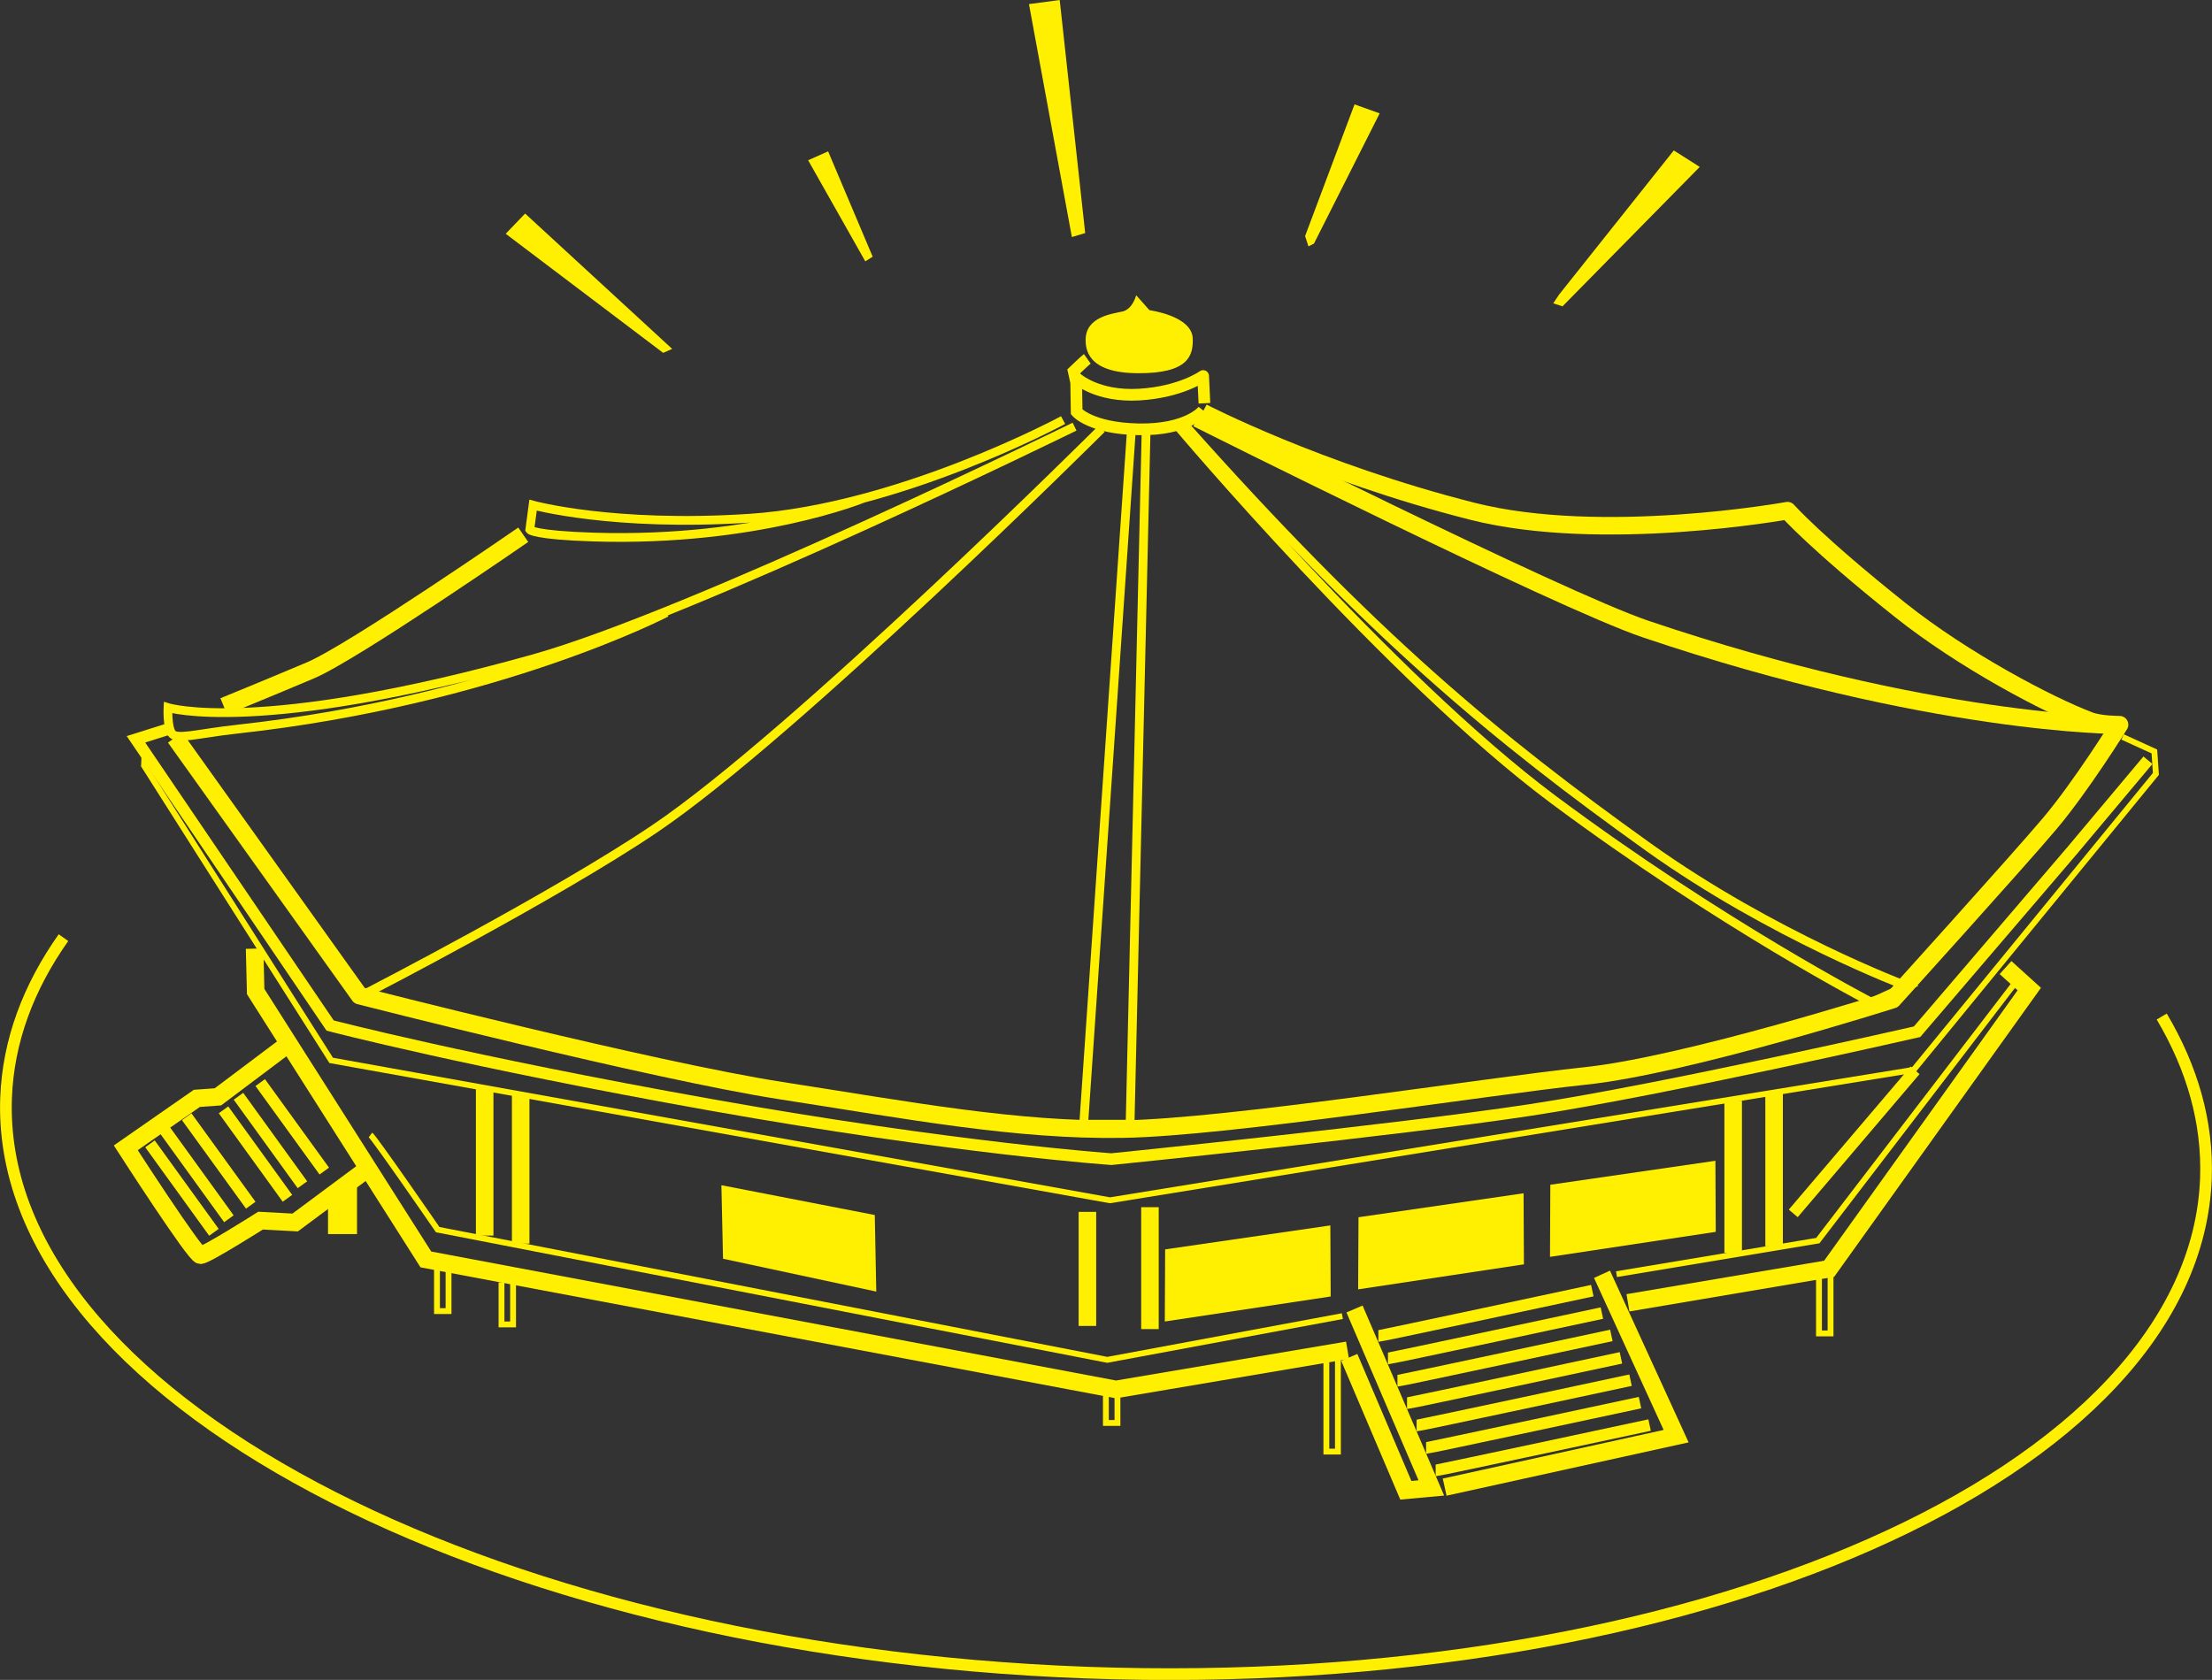 <?xml version="1.0" encoding="UTF-8"?><svg id="b" xmlns="http://www.w3.org/2000/svg" viewBox="0 0 189.22 143.72"><rect x="0" y="0" width="189.22" height="143.72" fill="#333333" stroke="none"/><g id="c"><path d="M97.19,25.26s-.29,1.19-1.17,1.39-3.15.45-3.15,2.42c0,.7.05,2.84,4.45,2.86,4.35.03,4.76-1.51,4.71-2.97-.07-1.95-3.7-2.42-3.7-2.42" style="fill:#fff002;"/><path d="M93.01,30.7c-.17.12-1.16,1.07-1.16,1.07l.21.95.04,2.52s1.2,1.41,5.29,1.49c4.21.08,5.54-1.61,5.54-1.61" style="fill:none; stroke:#fff002; stroke-miterlimit:10;"/><path d="M91.99,32.27c.12.12,1.85,1.69,5.44,1.49,3.59-.21,5.49-1.59,5.49-1.59l.11,2.33" style="fill:none; stroke:#fff002; stroke-linejoin:round;"/><path d="M90.94,35.94s-13.99,7.56-26.87,8.4c-11.61.76-18.47-1.12-18.47-1.12l-.28,2.1s.32.47,5.52.63c13.87.42,23.01-3.32,23.01-3.32" style="fill:none; stroke:#fff002; stroke-miterlimit:10; stroke-width:.75px;"/><path d="M91.92,36.5s-32.82,16.1-46.32,19.87c-23.51,6.58-31.23,4.17-31.23,4.17,0,0-.08,1.58.31,2.19s2.23.02,5.64-.35c22.25-2.45,36.68-9.97,36.68-9.97" style="fill:none; stroke:#fff002; stroke-miterlimit:10; stroke-width:.75px;"/><path d="M44.76,45.75s-14.56,10.06-18.2,11.6-7.42,3.08-7.42,3.08" style="fill:none; stroke:#fff002; stroke-miterlimit:10; stroke-width:1.5px;"/><path d="M14.98,63.1l15.77,22.08s25.13,6.43,36.07,8.13c10.92,1.69,20.15,3.44,29.24,3.29s30.92-3.64,39.56-4.55c8.64-.91,26.29-6.53,26.29-6.53,0,0,10.72-11.85,13.43-15.06,2.71-3.21,5.97-8.46,5.97-8.46,0,0-1.65.01-2.59-.35-3.52-1.34-10.74-5.14-16.17-9.46-7.18-5.72-9.64-8.5-9.64-8.5,0,0-15.84,2.87-26.96.05-13.27-3.36-23.08-8.46-23.08-8.46" style="fill:none; stroke:#fff002; stroke-linejoin:round; stroke-width:1.5px;"/><polyline points="12.36 64.62 12.32 65.5 28.33 90.72 94.95 102.69 163.7 91.53 184.42 66.21 184.29 64.29 181.57 63.05" style="fill:none; stroke:#fff002; stroke-miterlimit:10; stroke-width:.5px;"/><polyline points="139.26 111.46 156.47 108.55 173.59 84.62 171.56 82.78" style="fill:none; stroke:#fff002; stroke-miterlimit:10; stroke-width:1.5px;"/><polyline points="21.78 81.16 21.87 84.83 36.43 107.75 95.46 118.87 115.27 115.52" style="fill:none; stroke:#fff002; stroke-miterlimit:10; stroke-width:1.5px;"/><path d="M94.23,36.69s-26.18,26.09-38.25,34.23c-8.46,5.71-24.55,14-24.55,14" style="fill:none; stroke:#fff002; stroke-miterlimit:10; stroke-width:.75px;"/><polyline points="96.78 36.83 92.7 96.18 96.67 96.18 98.04 36.86" style="fill:none; stroke:#fff002; stroke-miterlimit:10; stroke-width:.75px;"/><path d="M102.42,35.8s30.91,15.5,38.35,18.02c24.38,8.24,40.45,8.23,40.45,8.23" style="fill:none; stroke:#fff002; stroke-miterlimit:10; stroke-width:1.5px;"/><path d="M24.69,89.29l-6.05,4.55-1.8.13-6.08,4.23s5.92,9.19,6.39,9.19,5.14-2.96,5.14-2.96l2.96.16,6.08-4.52" style="fill:none; stroke:#fff002; stroke-miterlimit:10; stroke-width:1.5px;"/><polyline points="115.87 111.99 122.44 127.3 120.26 127.5 115.42 116.13" style="fill:none; stroke:#fff002; stroke-miterlimit:10; stroke-width:1.5px;"/><polyline points="137.04 109.02 143.38 122.87 123.58 127.23" style="fill:none; stroke:#fff002; stroke-miterlimit:10; stroke-width:1.5px;"/><polyline points="29.79 101.14 29.79 104.83 28.81 104.83 28.81 102.34" style="fill:none; stroke:#fff002; stroke-miterlimit:10; stroke-width:1.5px;"/><polyline points="38.37 108.47 38.37 112.17 37.38 112.17 37.38 108.48" style="fill:none; stroke:#fff002; stroke-miterlimit:10; stroke-width:.5px;"/><polyline points="43.89 109.61 43.89 113.31 42.9 113.31 42.9 109.72" style="fill:none; stroke:#fff002; stroke-miterlimit:10; stroke-width:.5px;"/><polyline points="95.59 118.85 95.59 121.74 94.6 121.74 94.6 118.95" style="fill:none; stroke:#fff002; stroke-miterlimit:10; stroke-width:.5px;"/><polyline points="114.45 115.6 114.45 124.19 113.46 124.19 113.46 115.83" style="fill:none; stroke:#fff002; stroke-miterlimit:10; stroke-width:.5px;"/><polyline points="156.59 108.29 156.59 114.08 155.6 114.08 155.6 108.53" style="fill:none; stroke:#fff002; stroke-miterlimit:10; stroke-width:.5px;"/><path d="M14.42,62.37l-2.79.88,16.61,24.49s11.69,3.06,32.55,6.78c20.86,3.72,34.28,4.65,34.28,4.65,0,0,24.44-2.47,35.86-4.21,11.42-1.74,33.06-6.69,33.06-6.69l13.3-15.54,6.45-7.69" style="fill:none; stroke:#fff002; stroke-miterlimit:10;"/><path d="M31.69,97.1c.35.26,5.75,8.1,5.75,8.1l57.28,11.14,20.11-3.74" style="fill:none; stroke:#fff002; stroke-miterlimit:10; stroke-width:.5px;"/><polygon points="61.85 107.69 61.71 101.4 74.83 103.95 74.96 110.5 61.85 107.69" style="fill:#fff002;"/><polygon points="99.64 113.06 99.67 106.89 113.8 104.84 113.83 110.92 99.64 113.06" style="fill:#fff002;"/><polygon points="116.18 110.31 116.21 104.14 130.33 102.09 130.36 108.17 116.18 110.31" style="fill:#fff002;"/><polygon points="132.59 107.53 132.62 101.36 146.74 99.31 146.77 105.39 132.59 107.53" style="fill:#fff002;"/><line x1="93.02" y1="103.68" x2="93.02" y2="113.44" style="fill:none; stroke:#fff002; stroke-miterlimit:10; stroke-width:1.5px;"/><line x1="44.54" y1="93.6" x2="44.54" y2="106.4" style="fill:none; stroke:#fff002; stroke-miterlimit:10; stroke-width:1.5px;"/><line x1="41.46" y1="93.17" x2="41.46" y2="105.71" style="fill:none; stroke:#fff002; stroke-miterlimit:10; stroke-width:1.5px;"/><line x1="98.37" y1="113.71" x2="98.37" y2="103.28" style="fill:none; stroke:#fff002; stroke-miterlimit:10; stroke-width:1.5px;"/><line x1="148.26" y1="94.17" x2="148.26" y2="107.19" style="fill:none; stroke:#fff002; stroke-miterlimit:10; stroke-width:1.5px;"/><line x1="151.76" y1="106.63" x2="151.76" y2="93.4" style="fill:none; stroke:#fff002; stroke-miterlimit:10; stroke-width:1.5px;"/><line x1="12.83" y1="97.86" x2="18.3" y2="105.43" style="fill:none; stroke:#fff002; stroke-miterlimit:10;"/><line x1="14.11" y1="96.7" x2="19.58" y2="104.27" style="fill:none; stroke:#fff002; stroke-miterlimit:10;"/><line x1="15.97" y1="95.54" x2="21.45" y2="103.11" style="fill:none; stroke:#fff002; stroke-miterlimit:10;"/><line x1="19.12" y1="94.95" x2="24.59" y2="102.52" style="fill:none; stroke:#fff002; stroke-miterlimit:10;"/><line x1="20.4" y1="93.79" x2="25.87" y2="101.36" style="fill:none; stroke:#fff002; stroke-miterlimit:10;"/><line x1="22.26" y1="92.62" x2="27.74" y2="100.19" style="fill:none; stroke:#fff002; stroke-miterlimit:10;"/><path d="M184.92,86.97c2.62,4.42,3.95,9.06,3.78,13.83-.92,25.26-43.8,44.19-95.76,42.3C40.97,141.19-.41,119.18.52,93.92c.18-4.83,1.89-9.43,4.91-13.7" style="fill:none; stroke:#fff002; stroke-miterlimit:10;"/><path d="M122.81,125.8c.22,0,18.3-3.88,18.3-3.88" style="fill:none; stroke:#fff002; stroke-miterlimit:10;"/><path d="M121.99,123.88c.22,0,18.3-3.88,18.3-3.88" style="fill:none; stroke:#fff002; stroke-miterlimit:10;"/><path d="M121.18,121.96c.22,0,18.3-3.88,18.3-3.88" style="fill:none; stroke:#fff002; stroke-miterlimit:10;"/><path d="M120.36,120.05c.22,0,18.3-3.88,18.3-3.88" style="fill:none; stroke:#fff002; stroke-miterlimit:10;"/><path d="M119.54,118.13c.22,0,18.3-3.88,18.3-3.88" style="fill:none; stroke:#fff002; stroke-miterlimit:10;"/><path d="M118.73,116.22c.22,0,18.3-3.88,18.3-3.88" style="fill:none; stroke:#fff002; stroke-miterlimit:10;"/><path d="M117.91,114.3c.22,0,18.3-3.88,18.3-3.88" style="fill:none; stroke:#fff002; stroke-miterlimit:10;"/><polyline points="138.28 109.01 155.5 106.14 172.42 84.04" style="fill:none; stroke:#fff002; stroke-miterlimit:10; stroke-width:.5px;"/><line x1="153.4" y1="103.81" x2="163.82" y2="91.57" style="fill:none; stroke:#fff002; stroke-miterlimit:10;"/><path d="M101.19,36.18c16.24,18.3,26.86,27.02,39.8,36.28,10.64,7.61,22.14,11.91,22.14,11.91l-3.05,1.38s-12.82-6.63-27.21-17.35c-14.02-10.45-32.13-31.96-32.13-31.96" style="fill:none; stroke:#fff002; stroke-miterlimit:10; stroke-width:.75px;"/><polygon points="44.92 18.27 43.26 20 56.73 30.19 57.5 29.85 44.92 18.27" style="fill:#fff002;"/><polygon points="70.84 12.95 69.13 13.71 74.02 22.36 74.65 21.96 70.84 12.95" style="fill:#fff002;"/><polygon points="92.83 19.94 91.69 20.28 88.02 .35 90.65 0 92.83 19.94" style="fill:#fff002;"/><polygon points="115.87 8.93 111.64 20.2 111.93 21.08 112.4 20.84 118.02 9.7 115.87 8.93" style="fill:#fff002;"/><polygon points="143.18 12.87 133.37 25.2 132.87 25.95 133.66 26.21 145.4 14.28 143.18 12.87" style="fill:#fff002;"/></g></svg>